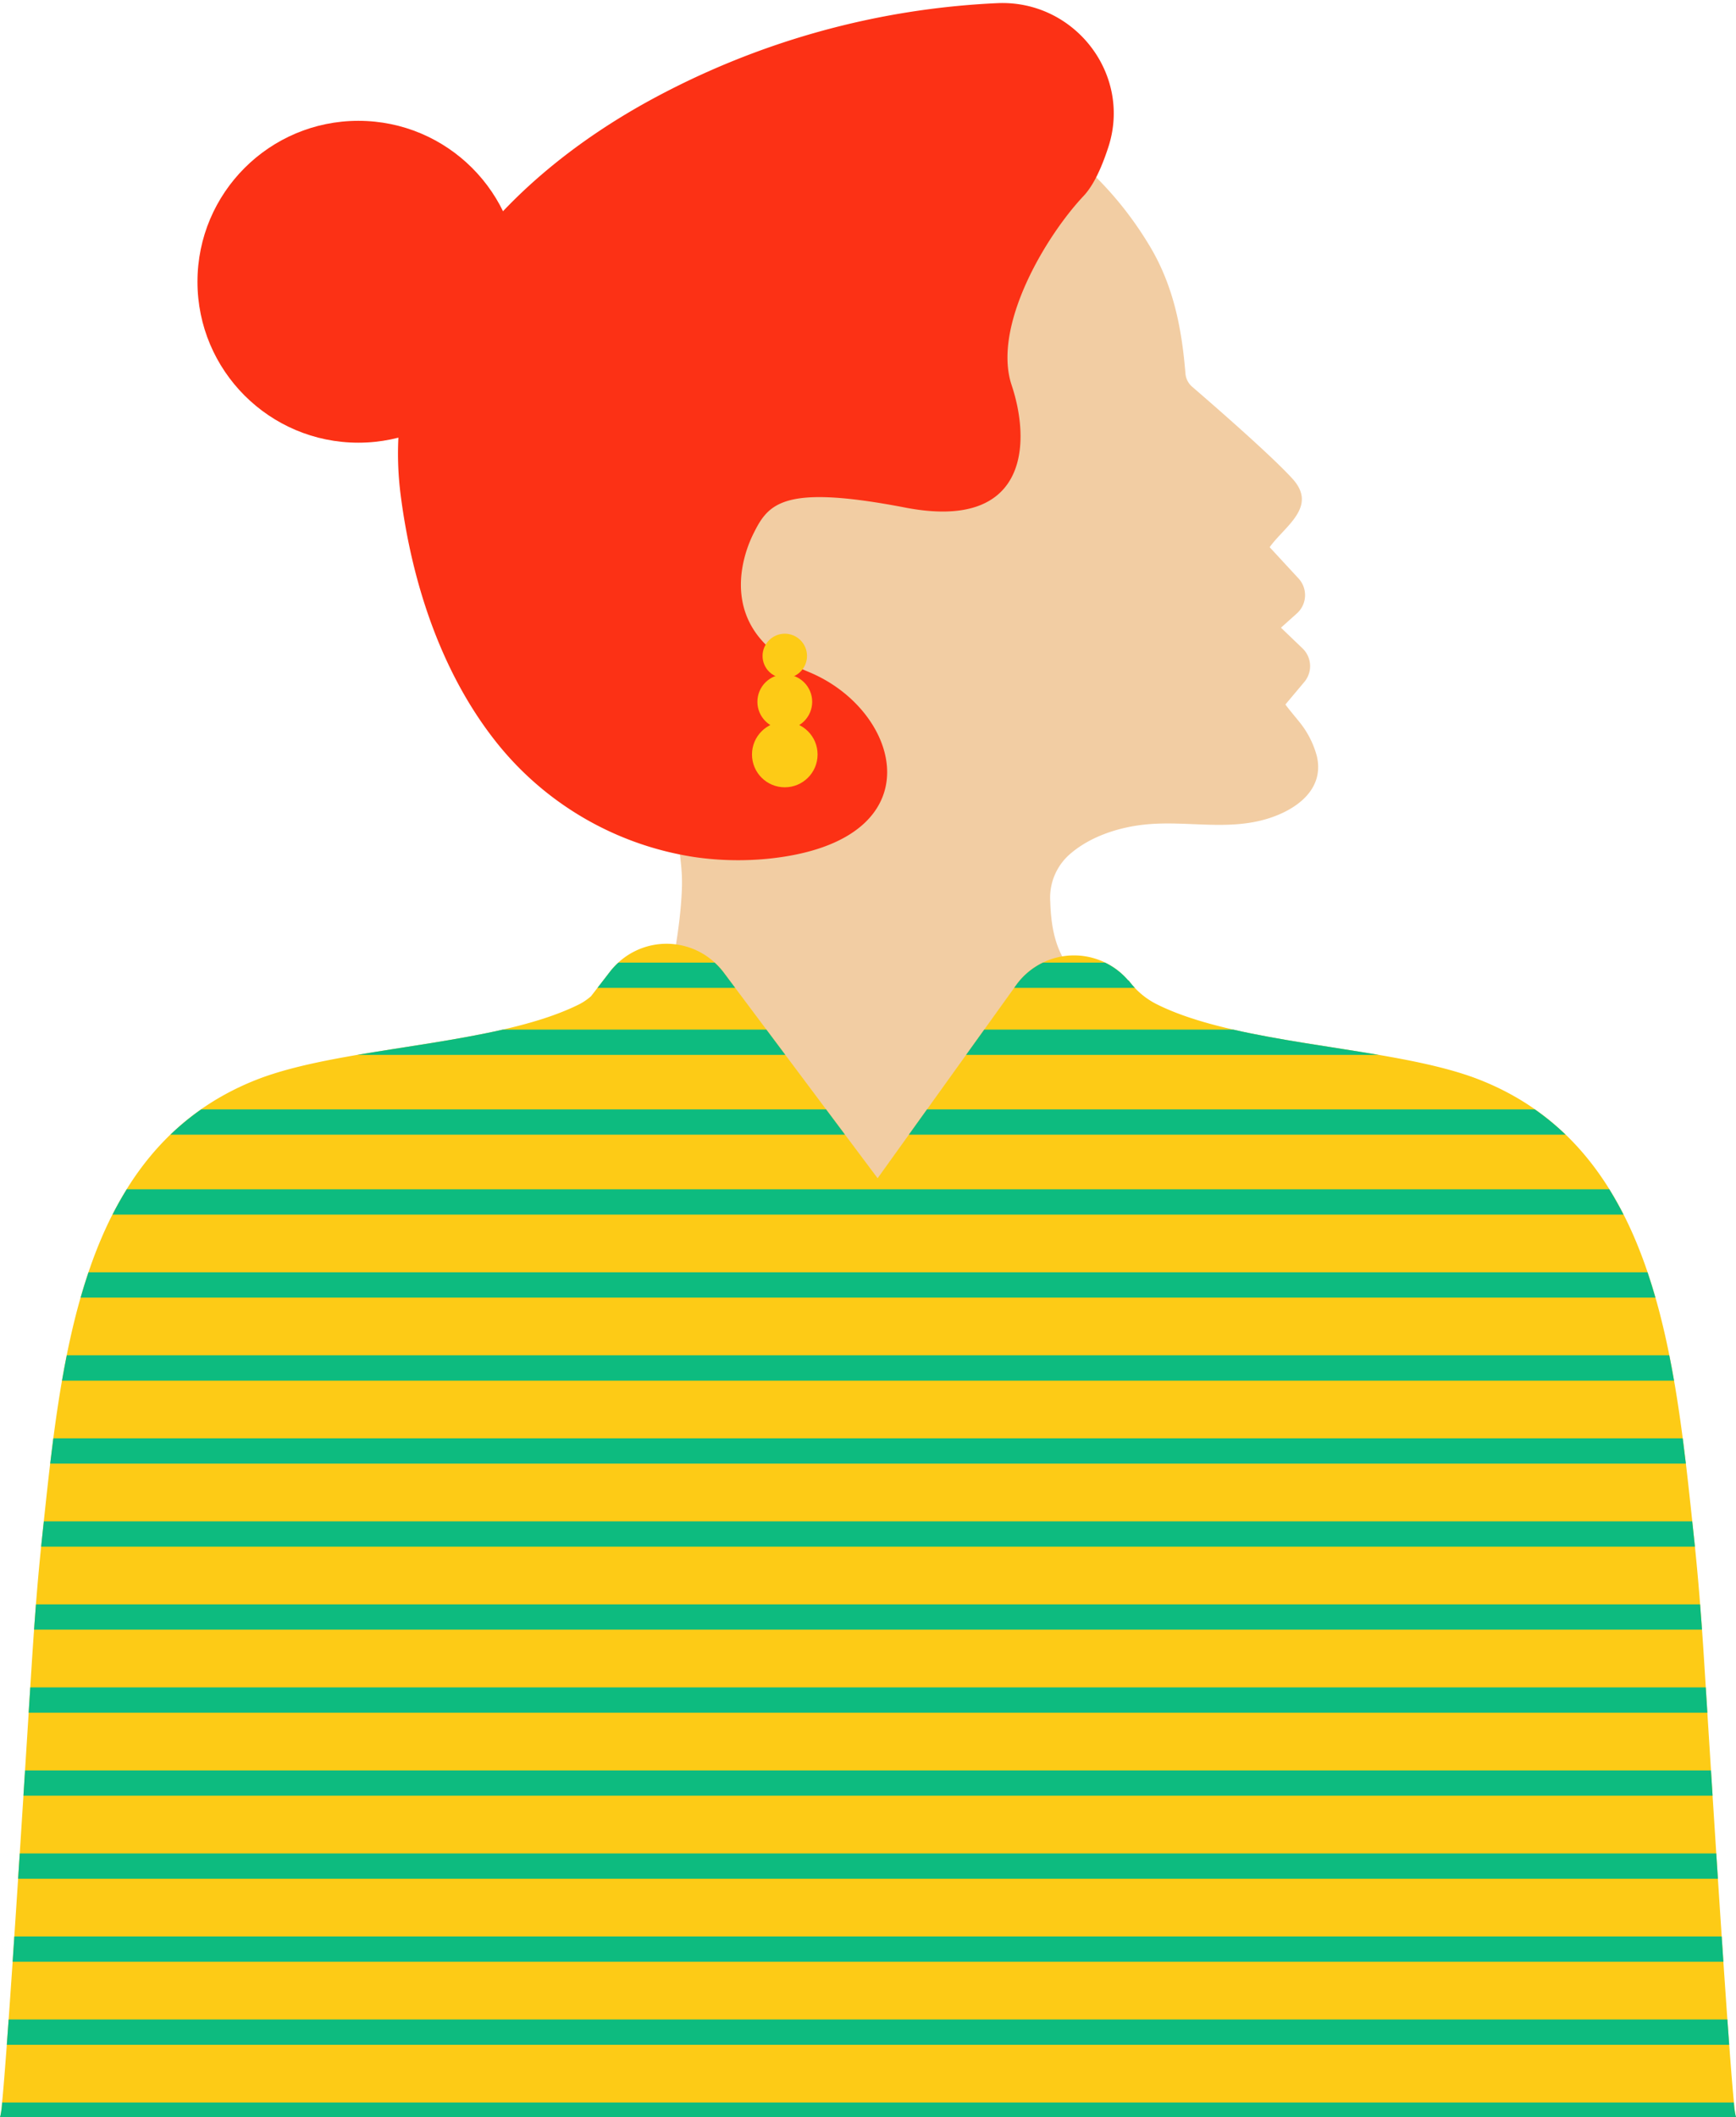 <?xml version="1.0" encoding="UTF-8"?><svg xmlns="http://www.w3.org/2000/svg" xmlns:xlink="http://www.w3.org/1999/xlink" data-name="Layer 1" height="418.6" preserveAspectRatio="xMidYMid meet" version="1.0" viewBox="0.0 -0.6 343.3 418.6" width="343.3" zoomAndPan="magnify"><g id="change1_1"><circle cx="70.868" cy="55.106" fill="#fc3115" r="31.818"/></g><g id="change2_1"><path d="M127.951,210.7s6.534-21.331,6.907-36.088c.128-5.077-1.149-10.4-1.854-15.4-1.393-9.887-2.724-19.781-3.787-29.709-1.311-12.228-2.262-24.506-2.535-36.8a213.587,213.587,0,0,1,1.907-36.715c1.54-10.159,4.092-20.611,9.537-29.444,4.634-7.517,11.57-13.227,20.354-14.99,11.677-2.343,23.891,1.748,34.361,6.647,14.506,6.786,26.2,15.955,34.527,29.854,4.69,7.827,6.335,16.266,7.056,25.173a3.873,3.873,0,0,0,1.326,2.633c3.818,3.289,15.637,13.555,19.851,18.2,5.056,5.572-1.572,9.374-4.522,13.526l5.712,6.181a4.855,4.855,0,0,1-.327,6.912l-3.152,2.822,4.27,4.093a4.854,4.854,0,0,1,.358,6.627l-3.732,4.442c-.07.084,2.62,3.294,2.84,3.585a18.19,18.19,0,0,1,3.367,6.666c1.539,6.647-4.181,10.657-9.808,12.365-7.919,2.4-15.938.327-24.017,1.122-5.284.52-10.993,2.35-15.042,5.894a11.4,11.4,0,0,0-3.86,9.295c.126,4.069.7,8.3,2.9,11.812,2.068,3.311,5.132,6.4,5.116,10.568a30.716,30.716,0,0,1-11.477,23.374C190.266,234.77,152.463,245.476,127.951,210.7Z" fill="#f2cda3"/></g><g id="change3_1"><path d="M343.312,418H0c.81.01,5.96-85.3,6.53-93.45.43-6.3.95-13.22,1.72-20.47,3.84-36.19,7.43-77.36,42.43-91.19,16.96-6.69,47.3-6.65,63.88-14.94a11.378,11.378,0,0,0,2.33-1.6l3.763-4.876a14.088,14.088,0,0,1,22.433.168L156.452,209.5l17.1,22.85,17.73-24.71.09-.13,9.572-13.339a14.089,14.089,0,0,1,22.2-.891h0a.176.176,0,0,1,.05-.04,15.416,15.416,0,0,0,5.56,4.71c16.58,8.29,46.92,8.25,63.87,14.94,35,13.83,38.6,55,42.44,91.19.77,7.25,1.29,14.17,1.72,20.47C337.342,332.7,342.492,418.008,343.312,418Z" fill="#fdcb16"/></g><g id="change1_2"><path d="M197.29.02a158.347,158.347,0,0,0-68.308,18.969C99.857,34.766,74.7,62.03,79.237,97.307c2.193,17.057,7.841,34.639,18.509,48.328a61.968,61.968,0,0,0,39.566,23.212,60.033,60.033,0,0,0,12.072.529c1.861-.105,3.734-.3,5.608-.591,29.991-4.666,22.847-29.128,4.976-36.516-17.562-7.26-13.937-21.393-10.984-27.338s5.769-9.854,30.025-5.177,24.892-12.681,21.048-24.2,6.543-29.249,14.25-37.438c1.935-2.057,3.547-5.558,4.876-9.645C223.874,14.035,212.461-.611,197.29.02Z" fill="#fc3115"/></g><g id="change3_2"><circle cx="155.195" cy="148.57" fill="#fdcb16" r="6.486"/></g><g id="change3_3"><circle cx="155.195" cy="138.15" fill="#fdcb16" r="5.417"/></g><g id="change3_4"><circle cx="155.195" cy="129.087" fill="#fdcb16" r="4.395"/></g><path d="M151.557 202.964L194.634 202.964 200.554 194.714 145.384 194.714 151.557 202.964z" fill="none"/><path d="M173.55 232.352L179.731 223.737 167.103 223.737 173.55 232.352z" fill="none"/><path d="M156.45 209.502L163.361 218.737 183.319 218.737 191.049 207.964 155.299 207.964 156.45 209.502z" fill="none"/><g id="change4_1"><path d="M22.253,239.533h298.8q-1.31-2.574-2.811-5H25.064Q23.561,236.957,22.253,239.533Z" fill="#0dbb7f"/></g><g id="change4_2"><path d="M163.361,218.737H39.787a50.21,50.21,0,0,0-6.085,5H167.1Z" fill="#0dbb7f"/></g><g id="change4_3"><path d="M179.731,223.737H309.6a50.365,50.365,0,0,0-6.085-5h-120.2Z" fill="#0dbb7f"/></g><g id="change4_4"><path d="M191.37,207.512l-.09.13-.231.322h81.6c-9.461-1.618-19.692-2.929-28.769-5H194.634Z" fill="#0dbb7f"/></g><g id="change4_5"><path d="M151.557,202.964H99.431c-9.077,2.071-19.309,3.382-28.773,5H155.3Z" fill="#0dbb7f"/></g><g id="change4_6"><path d="M223.19,193.242a.176.176,0,0,0-.05.04h0a14,14,0,0,0-4.625-3.568H206.256a13.975,13.975,0,0,0-5.314,4.459l-.388.541h23.868A16.867,16.867,0,0,1,223.19,193.242Z" fill="#0dbb7f"/></g><g id="change4_7"><path d="M143.086,191.644a14.1,14.1,0,0,0-1.772-1.93H122.3a14.262,14.262,0,0,0-1.645,1.763l-2.5,3.237h27.23Z" fill="#0dbb7f"/></g><g id="change4_8"><path d="M15.941,255.947H327.365q-.728-2.536-1.561-5H17.5Q16.669,253.41,15.941,255.947Z" fill="#0dbb7f"/></g><g id="change4_9"><path d="M12.264,272.361h318.78q-.438-2.517-.937-5H13.2Q12.7,269.845,12.264,272.361Z" fill="#0dbb7f"/></g><g id="change4_10"><path d="M9.927,288.774H333.383q-.3-2.5-.62-5H10.546Q10.221,286.273,9.927,288.774Z" fill="#0dbb7f"/></g><g id="change4_11"><path d="M8.25,304.082c-.039.371-.075.737-.113,1.106H335.173c-.038-.369-.074-.735-.113-1.106q-.205-1.938-.412-3.894H8.662Q8.455,302.143,8.25,304.082Z" fill="#0dbb7f"/></g><g id="change4_12"><path d="M6.736,321.6H336.574q-.174-2.448-.373-5H7.109Q6.909,319.152,6.736,321.6Z" fill="#0dbb7f"/></g><g id="change4_13"><path d="M5.671,338.015H337.634c-.113-1.807-.218-3.48-.314-5H5.986C5.89,334.535,5.785,336.208,5.671,338.015Z" fill="#0dbb7f"/></g><g id="change4_14"><path d="M4.635,354.429H338.668c-.108-1.7-.214-3.374-.316-5H4.952C4.849,351.055,4.743,352.726,4.635,354.429Z" fill="#0dbb7f"/></g><g id="change4_15"><path d="M3.583,370.843H339.72q-.162-2.505-.323-5H3.906Q3.746,368.335,3.583,370.843Z" fill="#0dbb7f"/></g><g id="change4_16"><path d="M2.5,387.256H340.805q-.166-2.46-.335-5H2.833Q2.664,384.793,2.5,387.256Z" fill="#0dbb7f"/></g><g id="change4_17"><path d="M1.347,403.67h340.61c-.116-1.576-.238-3.247-.362-5H1.709C1.584,400.423,1.464,402.094,1.347,403.67Z" fill="#0dbb7f"/></g><g id="change4_18"><path d="M0,418H343.31a12.988,12.988,0,0,1-.42-2.918H.417A13.123,13.123,0,0,1,0,418Z" fill="#0dbb7f"/></g></svg>